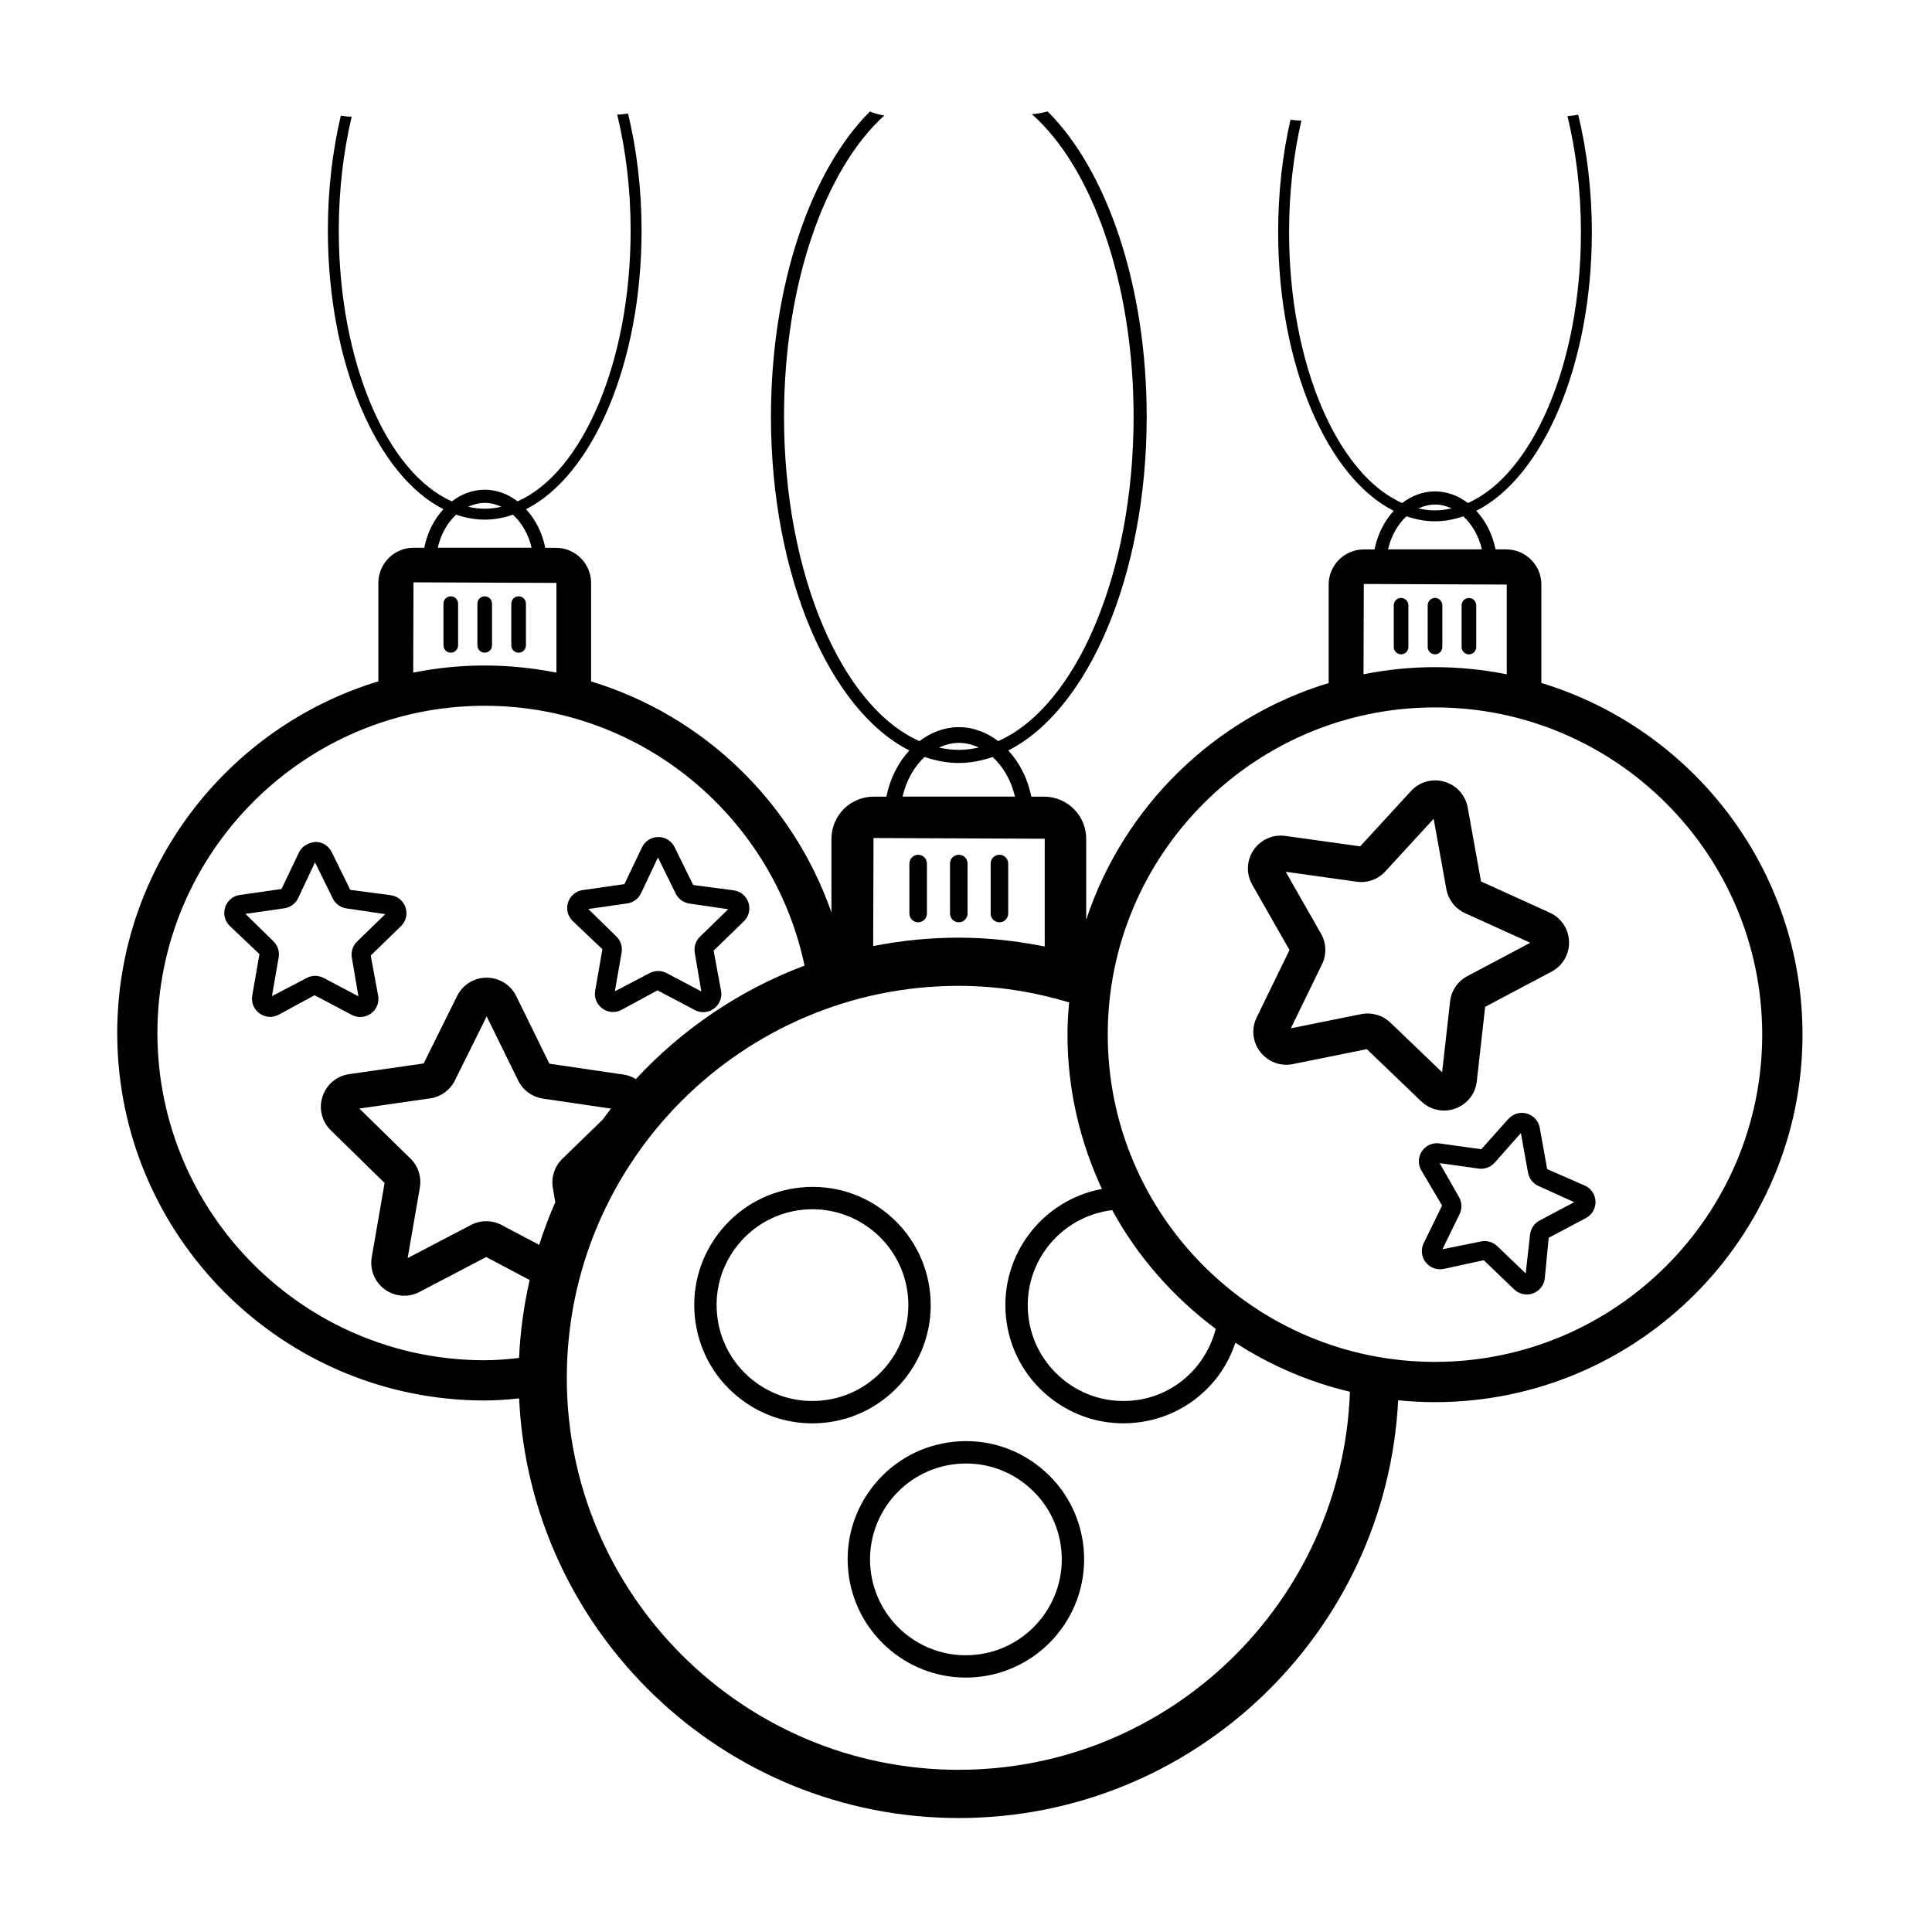 <?xml version="1.0" encoding="UTF-8"?>
<!-- The Best Svg Icon site in the world: iconSvg.co, Visit us! https://iconsvg.co -->
<svg fill="#000000" width="800px" height="800px" version="1.1" viewBox="144 144 512 512" xmlns="http://www.w3.org/2000/svg">
 <g>
  <path d="m387.32 388.42c1.281 0 2.324-1.039 2.324-2.324v-13.25c0-1.281-1.039-2.324-2.324-2.324-1.281 0-2.324 1.039-2.324 2.324v13.25c0 1.285 1.039 2.324 2.324 2.324z"/>
  <path d="m398.09 388.42c1.281 0 2.324-1.039 2.324-2.324v-13.25c0-1.281-1.039-2.324-2.324-2.324-1.281 0-2.324 1.039-2.324 2.324v13.25c0 1.285 1.039 2.324 2.324 2.324z"/>
  <path d="m408.86 388.42c1.281 0 2.324-1.039 2.324-2.324v-13.25c0-1.281-1.039-2.324-2.324-2.324-1.281 0-2.324 1.039-2.324 2.324v13.25c0 1.285 1.039 2.324 2.324 2.324z"/>
  <path d="m515.3 302.46c-1.07 0-1.938 0.867-1.938 1.938v11.062c0 1.07 0.867 1.938 1.938 1.938 1.07 0 1.938-0.867 1.938-1.938v-11.062c0-1.07-0.867-1.938-1.938-1.938z"/>
  <path d="m526.23 315.46v-11.062c0-1.07-0.867-1.938-1.938-1.938-1.07 0-1.938 0.867-1.938 1.938v11.062c0 1.07 0.867 1.938 1.938 1.938 1.07 0.004 1.938-0.867 1.938-1.938z"/>
  <path d="m533.28 317.41c1.07 0 1.938-0.867 1.938-1.938v-11.062c0-1.07-0.867-1.938-1.938-1.938-1.07 0-1.938 0.867-1.938 1.938v11.062c-0.004 1.066 0.863 1.938 1.938 1.938z"/>
  <path d="m272.45 515.14c3.09 0 6.117-0.234 9.125-0.551 2.856 61.805 54.02 111.21 116.52 111.21 62.324 0 113.32-49.148 116.43-110.71 3.215 0.32 6.473 0.496 9.77 0.496 53.699-0.004 97.387-43.691 97.387-97.391 0-43.898-29.211-81.074-69.203-93.195v-26.086c0-5.141-4.184-9.32-9.324-9.32h-2.82c-0.805-4.031-2.629-7.551-5.094-10.227 17.617-8.895 30.617-38.594 30.617-73.859 0-11.086-1.312-21.602-3.617-31.125-0.891 0.211-1.859 0.309-2.844 0.387 2.266 9.371 3.566 19.762 3.566 30.742 0 34.945-12.82 64.227-29.957 71.793-2.535-1.93-5.508-3.082-8.715-3.082-3.203 0-6.168 1.16-8.703 3.086-17.141-7.559-29.969-36.844-29.969-71.797 0-10.504 1.176-20.484 3.262-29.535-1-0.035-1.973-0.113-2.879-0.285-2.109 9.172-3.277 19.25-3.277 29.824 0 35.27 13.004 64.973 30.625 73.863-2.469 2.672-4.273 6.195-5.082 10.227h-2.84c-5.141 0-9.32 4.184-9.32 9.32v26.086c-30.297 9.18-54.348 32.754-64.254 62.73v-21.457c0-6.156-5.012-11.164-11.168-11.164h-3.379c-0.965-4.828-3.148-9.047-6.098-12.25 21.102-10.652 36.676-46.227 36.676-88.469 0-34.949-10.652-65.383-26.277-80.887-1.277 0.395-2.66 0.648-4.156 0.738 15.891 14.016 26.965 44.625 26.965 80.148 0 41.859-15.359 76.934-35.883 85.996-3.035-2.312-6.598-3.691-10.438-3.691-3.836 0-7.387 1.391-10.426 3.695-20.531-9.055-35.895-44.133-35.895-86 0-35.227 10.895-65.609 26.57-79.785-1.367-0.227-2.644-0.57-3.801-1.066-15.605 15.52-26.234 45.934-26.234 80.852 0 42.246 15.578 77.824 36.68 88.473-2.957 3.203-5.121 7.422-6.086 12.25h-3.398c-6.156 0-11.164 5.012-11.164 11.164v19.52c-10.207-29.25-33.918-52.191-63.695-61.219v-26.094c0-5.141-4.184-9.32-9.324-9.32h-2.82c-0.805-4.031-2.629-7.551-5.094-10.227 17.617-8.895 30.617-38.594 30.617-73.859 0-11.031-1.297-21.504-3.582-30.988-0.91 0.113-1.809 0.258-2.805 0.258-0.027 0-0.047-0.008-0.07-0.008 2.262 9.367 3.559 19.746 3.559 30.719 0 34.945-12.82 64.227-29.957 71.793-2.535-1.93-5.508-3.082-8.715-3.082-3.203 0-6.168 1.16-8.703 3.086-17.141-7.559-29.969-36.844-29.969-71.797 0-10.75 1.242-20.941 3.418-30.16-0.035 0-0.062 0.012-0.098 0.012-0.988 0-1.879-0.145-2.781-0.277-2.199 9.336-3.434 19.617-3.434 30.426 0 35.27 13.004 64.973 30.625 73.863-2.469 2.672-4.273 6.195-5.082 10.227h-2.84c-5.141 0-9.32 4.184-9.32 9.32v26.086c-39.992 12.121-69.203 49.293-69.203 93.195 0 53.695 43.688 97.383 97.387 97.383zm-19.684-64.121-13.539-13.246 18.742-2.688c2.848-0.41 5.312-2.188 6.594-4.766l8.41-16.969 8.348 17c1.266 2.574 3.715 4.363 6.566 4.793l18.016 2.648c-0.758 0.977-1.504 1.965-2.231 2.965l-10.629 10.324c-2.066 2.004-3.016 4.891-2.535 7.731l0.645 3.793c-1.605 3.672-3.035 7.438-4.262 11.297l-9.957-5.258c-1.273-0.676-2.672-1.012-4.074-1.012-1.391 0-2.785 0.336-4.055 1l-16.773 8.777 3.227-18.652c0.496-2.848-0.438-5.742-2.492-7.738zm145.32 162c-57.277 0-103.88-46.598-103.88-103.88 0-57.273 46.598-103.88 103.88-103.88 10.176 0 19.957 1.609 29.242 4.379-0.246 2.82-0.434 5.66-0.434 8.543 0 14.617 3.328 28.445 9.125 40.898-15.797 2.938-27.031 17.551-25.441 33.836 0.816 8.328 4.828 15.844 11.297 21.152 5.652 4.648 12.602 7.125 19.824 7.125 1.031 0 2.078-0.051 3.121-0.152 8.328-0.816 15.844-4.828 21.156-11.293 2.453-2.984 4.215-6.356 5.414-9.91 9.176 5.965 19.41 10.383 30.355 12.992-1.969 55.555-47.633 100.18-103.66 100.18zm68.094-116.86c-2.57 10.039-11.039 17.93-21.938 18.996-6.773 0.668-13.363-1.348-18.602-5.652-5.246-4.305-8.496-10.402-9.16-17.156-1.344-13.75 8.609-26.012 22.266-27.652 6.754 12.383 16.191 23.066 27.434 31.465zm58.105-218.45c1.559 0 3.043 0.383 4.426 1.027-1.453 0.316-2.926 0.52-4.426 0.52-1.488 0-2.949-0.199-4.391-0.512 1.375-0.633 2.84-1.035 4.391-1.035zm-7.551 3.113c2.453 0.836 4.969 1.328 7.551 1.328 2.562 0 5.059-0.492 7.496-1.312 2.324 2.129 4.102 5.168 4.938 8.754h-24.875c0.84-3.57 2.562-6.648 4.891-8.77zm-11.312 17.938 37.879 0.156v23.781c-6.156-1.223-12.508-1.895-19.016-1.895-6.481 0-12.809 0.668-18.938 1.879zm18.863 32.711c47.816 0 86.719 38.902 86.719 86.719 0 47.82-38.902 86.723-86.719 86.723-47.816 0-86.719-38.902-86.719-86.719-0.004-47.816 38.898-86.723 86.719-86.723zm-126.2 9.398c1.867 0 3.644 0.461 5.301 1.23-1.742 0.379-3.504 0.625-5.301 0.625-1.781 0-3.531-0.238-5.258-0.613 1.648-0.758 3.402-1.242 5.258-1.242zm-9.043 3.734c2.938 1 5.949 1.594 9.043 1.594 3.07 0 6.062-0.59 8.98-1.574 2.785 2.547 4.914 6.191 5.914 10.488h-29.797c1.008-4.285 3.07-7.969 5.859-10.508zm31.82 21.668v28.562c-7.379-1.477-14.973-2.344-22.777-2.344-7.762 0-15.344 0.777-22.684 2.231l0.09-28.637zm-148.42-89c1.559 0 3.043 0.383 4.426 1.027-1.453 0.316-2.926 0.52-4.426 0.52-1.488 0-2.949-0.199-4.391-0.512 1.379-0.633 2.844-1.035 4.391-1.035zm-7.547 3.113c2.453 0.836 4.969 1.328 7.551 1.328 2.562 0 5.062-0.492 7.496-1.312 2.324 2.129 4.102 5.168 4.938 8.754h-24.875c0.84-3.57 2.559-6.648 4.891-8.77zm-11.312 17.938 37.879 0.156v23.781c-6.156-1.223-12.508-1.895-19.016-1.895-6.481 0-12.809 0.668-18.938 1.879zm18.859 32.715c41.688 0 76.508 29.598 84.77 68.863-17.184 6.449-32.445 16.84-44.695 30.07-0.957-0.582-2.019-1.012-3.184-1.184l-19.73-2.898-8.797-17.91v-0.004c-1.48-3-4.481-4.871-7.828-4.875h-0.016c-3.34 0-6.344 1.859-7.828 4.856l-8.855 17.871-19.75 2.832c-3.312 0.477-6.016 2.75-7.055 5.938-1.039 3.184-0.195 6.613 2.195 8.949l14.258 13.949-3.406 19.656c-0.57 3.297 0.754 6.574 3.457 8.547 2.695 1.973 6.231 2.238 9.195 0.68l17.672-9.25 11.523 6.086c-1.523 6.691-2.492 13.586-2.809 20.656-3 0.348-6.027 0.609-9.121 0.609-47.816 0-86.719-38.902-86.719-86.719 0.004-47.82 38.906-86.723 86.723-86.723z"/>
  <path d="m263.46 302.03c-1.07 0-1.938 0.867-1.938 1.938v11.062c0 1.07 0.867 1.938 1.938 1.938 1.07 0 1.938-0.867 1.938-1.938v-11.062c0.004-1.07-0.867-1.938-1.938-1.938z"/>
  <path d="m274.39 315.03v-11.062c0-1.07-0.867-1.938-1.938-1.938s-1.938 0.867-1.938 1.938v11.062c0 1.07 0.867 1.938 1.938 1.938 1.07 0.004 1.938-0.863 1.938-1.938z"/>
  <path d="m281.44 316.97c1.07 0 1.938-0.867 1.938-1.938v-11.062c0-1.07-0.867-1.938-1.938-1.938s-1.938 0.867-1.938 1.938v11.062c0 1.07 0.867 1.938 1.938 1.938z"/>
  <path d="m419.86 533.04c-6.461-5.312-14.598-7.797-22.941-6.973-8.328 0.816-15.844 4.828-21.156 11.293-5.309 6.465-7.789 14.613-6.973 22.945 1.586 16.156 15.254 28.273 31.164 28.273 1.012 0 2.043-0.051 3.074-0.152 17.191-1.688 29.809-17.043 28.129-34.238-0.816-8.328-4.828-15.84-11.297-21.148zm-17.41 49.496c-13.988 1.398-26.395-8.871-27.762-22.809-1.363-13.941 8.871-26.402 22.812-27.762 0.848-0.082 1.688-0.121 2.523-0.121 5.859 0 11.492 2.008 16.078 5.777 5.246 4.305 8.496 10.402 9.16 17.156 1.363 13.934-8.871 26.391-22.812 27.758z"/>
  <path d="m390.5 486.81c-1.688-17.188-17.004-29.836-34.238-28.121-8.328 0.816-15.844 4.828-21.152 11.297-5.312 6.465-7.789 14.613-6.973 22.941s4.828 15.844 11.293 21.152c5.656 4.648 12.602 7.125 19.828 7.125 1.031 0 2.078-0.051 3.121-0.152 17.184-1.688 29.801-17.043 28.121-34.242zm-28.703 28.344c-6.75 0.668-13.363-1.344-18.609-5.652-5.246-4.305-8.496-10.402-9.156-17.156-0.664-6.75 1.344-13.359 5.652-18.602 4.305-5.246 10.402-8.496 17.156-9.16 0.836-0.082 1.668-0.121 2.488-0.121 12.906 0 23.988 9.832 25.273 22.934 1.367 13.938-8.863 26.395-22.805 27.758z"/>
  <path d="m212.76 412.55c1.5 1.094 3.426 1.23 5.059 0.375l9.543-5.18 9.879 5.219c0.715 0.367 1.48 0.555 2.242 0.555 0.992 0 1.984-0.309 2.824-0.926 1.492-1.082 2.223-2.879 1.914-4.688l-1.973-10.68 8.004-7.777c1.324-1.285 1.789-3.168 1.23-4.922-0.566-1.75-2.051-3.012-3.883-3.281l-10.766-1.422-4.926-10.016c-0.809-1.652-2.457-2.688-4.297-2.691-1.727 0.188-3.504 1.02-4.32 2.668l-4.684 9.805-11.051 1.586c-1.82 0.262-3.312 1.516-3.883 3.262-0.574 1.75-0.113 3.641 1.207 4.93l7.875 7.484-1.91 11.008c-0.305 1.809 0.43 3.609 1.914 4.691zm-3.715-26.363 10.301-1.477c1.57-0.227 2.922-1.207 3.625-2.621l4.516-9.559 4.707 9.586c0.699 1.406 2.047 2.391 3.609 2.621l10.301 1.516-7.465 7.254c-1.137 1.094-1.656 2.68-1.402 4.254l1.746 10.273-9.215-4.867c-0.699-0.367-1.465-0.555-2.238-0.555-0.762 0-1.531 0.184-2.231 0.547l-9.23 4.832 1.785-10.27c0.262-1.555-0.25-3.144-1.379-4.25z"/>
  <path d="m303.64 395.55-1.91 11.008c-0.316 1.816 0.418 3.617 1.902 4.699 1.5 1.086 3.43 1.23 5.059 0.375l9.551-5.18 9.879 5.215c0.707 0.375 1.477 0.562 2.242 0.562 0.988 0 1.973-0.309 2.812-0.922 1.496-1.082 2.231-2.883 1.918-4.695l-1.973-10.68 8.004-7.777c1.324-1.285 1.789-3.168 1.23-4.922-0.566-1.75-2.047-3.012-3.879-3.281l-10.77-1.422-4.926-10.016c-0.809-1.652-2.457-2.688-4.297-2.691h-0.016c-1.84 0-3.488 1.023-4.305 2.668l-4.684 9.805-11.051 1.586c-1.82 0.262-3.312 1.516-3.883 3.262-0.566 1.742-0.102 3.633 1.215 4.922zm6.582-12.133c1.57-0.227 2.922-1.207 3.625-2.621l4.516-9.559 4.707 9.586c0.699 1.406 2.047 2.391 3.609 2.621l10.301 1.516-7.465 7.254c-1.141 1.102-1.664 2.691-1.398 4.254l1.742 10.27-9.215-4.867c-0.699-0.363-1.465-0.547-2.234-0.547-0.766 0-1.535 0.184-2.234 0.547l-9.23 4.828 1.785-10.27c0.266-1.566-0.25-3.152-1.379-4.246l-7.445-7.285z"/>
  <path d="m485.73 395.77-8.699 17.859c-1.457 2.996-1.098 6.496 0.945 9.137 2.055 2.652 5.383 3.898 8.66 3.227l19.582-3.957 14.422 13.832c1.668 1.594 3.828 2.441 6.035 2.441 1.004 0 2.016-0.172 3-0.531 3.141-1.137 5.32-3.898 5.691-7.219l2.215-19.734 17.598-9.332c2.957-1.566 4.734-4.613 4.629-7.957-0.102-3.352-2.066-6.293-5.121-7.68l-18.203-8.262-3.527-19.582c-0.59-3.293-2.957-5.914-6.168-6.848-3.223-0.934-6.609 0.02-8.871 2.481l-13.461 14.652-19.805-2.769c-3.316-0.461-6.555 0.969-8.438 3.738-1.875 2.769-2.012 6.293-0.355 9.199zm17.77-18.113c2.875 0.414 5.699-0.625 7.641-2.742l12.797-13.93 3.356 18.633c0.512 2.812 2.375 5.207 4.988 6.394l17.254 7.832-16.668 8.836c-2.547 1.344-4.266 3.856-4.586 6.727l-2.106 18.75-13.699-13.141c-1.645-1.574-3.824-2.43-6.066-2.43-0.574 0-1.152 0.055-1.727 0.172l-18.602 3.758 8.262-16.961c1.258-2.582 1.16-5.617-0.266-8.129l-9.359-16.402z"/>
  <path d="m552.05 442.88c-0.324-1.812-1.625-3.254-3.391-3.766-1.75-0.512-3.637 0.004-4.879 1.359l-7.219 8.09-11.078-1.543c-1.82-0.277-3.609 0.527-4.644 2.055-1.031 1.52-1.105 3.457-0.195 5.055l5.523 9.344-4.879 10.004c-0.801 1.648-0.602 3.578 0.527 5.031 1.133 1.461 2.965 2.137 4.758 1.77l10.637-2.309 8.062 7.734c0.922 0.879 2.106 1.348 3.324 1.348 0.547 0 1.102-0.098 1.645-0.289 1.727-0.625 2.934-2.144 3.141-3.969l1.043-10.77 9.855-5.227c1.629-0.859 2.602-2.539 2.547-4.379-0.059-1.84-1.141-3.457-2.82-4.223l-9.984-4.356zm-0.059 24.578c-1.391 0.746-2.328 2.125-2.508 3.695l-1.156 10.312-7.539-7.223c-0.898-0.867-2.102-1.34-3.336-1.34-0.316 0-0.633 0.031-0.949 0.094l-10.238 2.066 4.555-9.34c0.684-1.422 0.625-3.09-0.152-4.457l-5.144-9.023 10.332 1.445c1.594 0.223 3.141-0.359 4.195-1.512l6.996-7.902 1.891 10.5c0.289 1.551 1.312 2.863 2.746 3.512l9.492 4.305z"/>
 </g>
</svg>